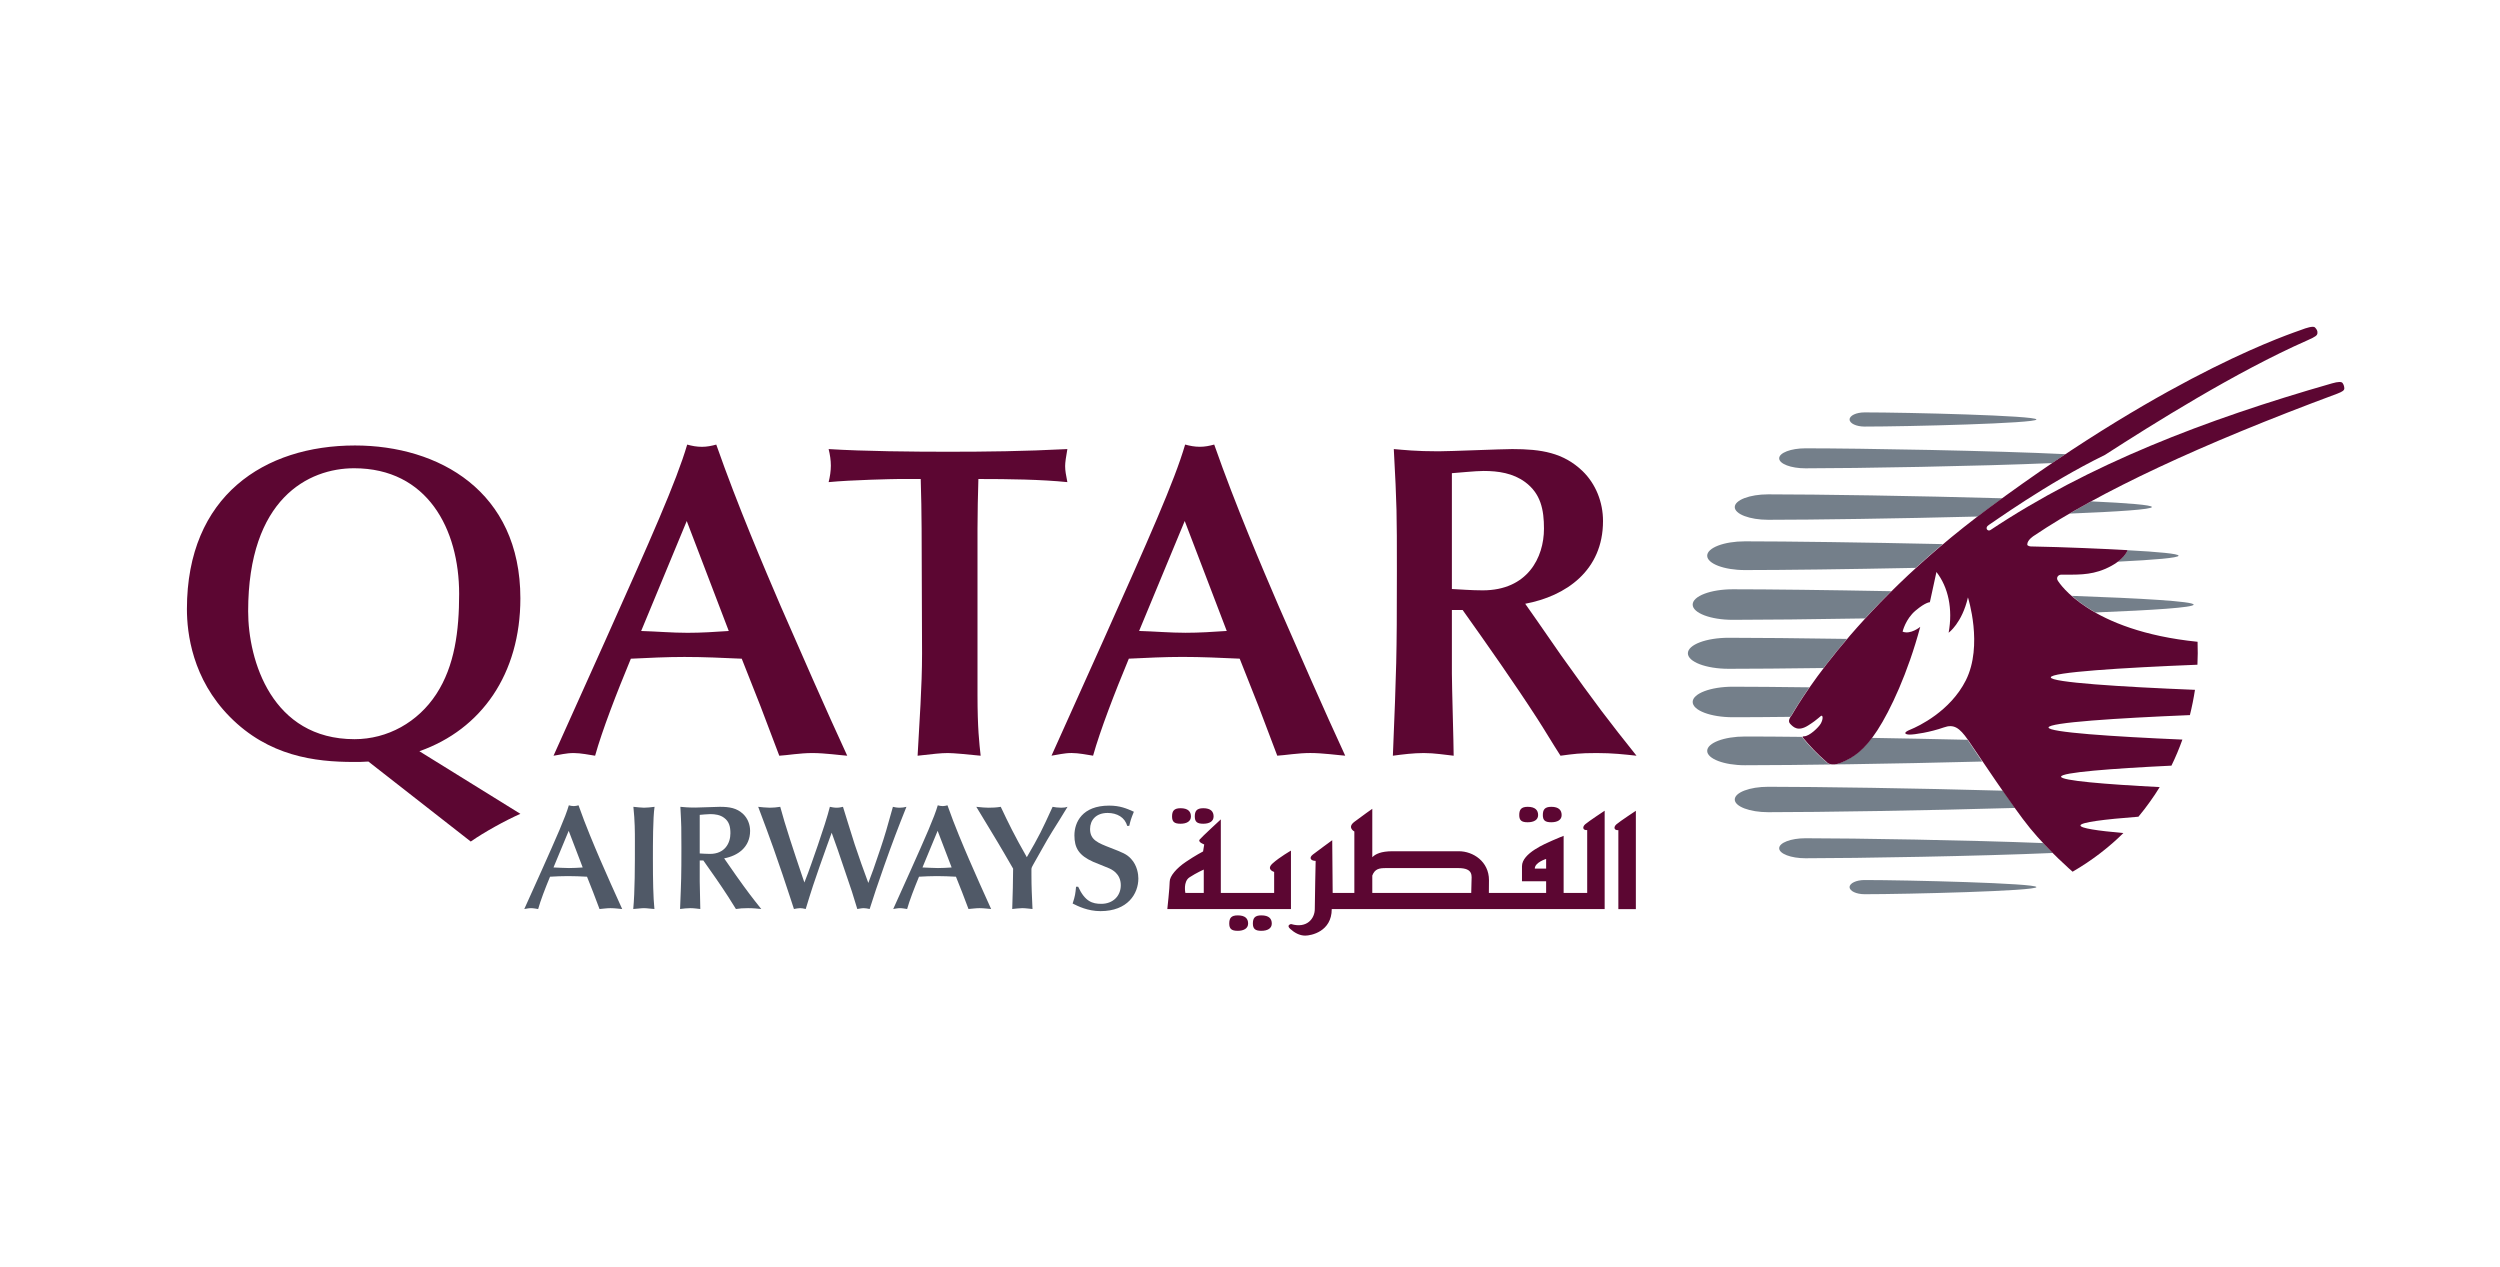 <svg width="73" height="37" viewBox="0 0 73 37" fill="none" xmlns="http://www.w3.org/2000/svg">
<path d="M17.015 25.33C16.88 25.339 16.749 25.347 16.614 25.347C16.462 25.347 16.314 25.334 16.162 25.33L16.606 24.26L17.015 25.33ZM17.506 26.544C17.585 26.539 17.707 26.518 17.828 26.518C17.95 26.518 18.102 26.539 18.168 26.544C17.972 26.121 17.684 25.464 17.519 25.086C17.363 24.721 17.102 24.111 16.893 23.515C16.845 23.528 16.801 23.538 16.754 23.538C16.701 23.538 16.658 23.528 16.61 23.515C16.506 23.872 16.253 24.438 15.814 25.422L15.309 26.544C15.37 26.535 15.431 26.518 15.505 26.518C15.574 26.518 15.658 26.535 15.714 26.544C15.783 26.296 15.922 25.934 16.061 25.6C16.235 25.59 16.41 25.582 16.583 25.582C16.771 25.582 16.954 25.59 17.141 25.6L17.323 26.061L17.506 26.544Z" fill="#505967"/>
<path d="M18.539 24.564C18.539 25.308 18.539 26.026 18.491 26.543C18.587 26.54 18.709 26.518 18.804 26.518C18.904 26.518 19.009 26.54 19.109 26.543C19.074 26.191 19.065 25.721 19.065 25.073C19.065 24.633 19.065 23.881 19.113 23.559C19.009 23.572 18.9 23.585 18.804 23.585C18.739 23.585 18.577 23.568 18.495 23.559C18.539 23.98 18.539 24.29 18.539 24.564Z" fill="#505967"/>
<path d="M21.145 25.064C21.542 24.99 21.903 24.742 21.903 24.26C21.903 24.077 21.833 23.898 21.703 23.772C21.516 23.594 21.302 23.559 21.02 23.559C20.919 23.559 20.415 23.581 20.302 23.581C20.08 23.581 19.966 23.568 19.867 23.559C19.897 24.12 19.897 24.181 19.897 24.751C19.897 25.59 19.892 25.686 19.858 26.543C19.954 26.531 20.058 26.518 20.158 26.518C20.267 26.518 20.362 26.535 20.449 26.543C20.449 26.431 20.432 25.869 20.432 25.743V25.125H20.537C20.772 25.456 21.041 25.839 21.263 26.183C21.328 26.283 21.424 26.444 21.489 26.543C21.62 26.526 21.672 26.518 21.842 26.518C21.998 26.518 22.107 26.531 22.229 26.543C21.955 26.2 21.837 26.048 21.494 25.565C21.428 25.473 21.333 25.33 21.267 25.239L21.145 25.064ZM20.432 23.794C20.497 23.789 20.658 23.772 20.741 23.772C20.884 23.772 21.029 23.794 21.145 23.881C21.298 23.994 21.328 24.151 21.328 24.334C21.328 24.616 21.168 24.934 20.732 24.934C20.619 24.934 20.515 24.925 20.432 24.921V23.794Z" fill="#505967"/>
<path d="M23.405 25.526C23.201 24.921 22.918 24.072 22.783 23.559C22.674 23.576 22.579 23.585 22.479 23.585C22.374 23.585 22.226 23.568 22.139 23.559C22.318 24.029 22.47 24.446 22.588 24.777C22.788 25.343 22.918 25.735 23.075 26.212L23.183 26.543C23.244 26.531 23.314 26.518 23.362 26.518C23.41 26.518 23.454 26.526 23.527 26.543C23.597 26.317 23.68 26.039 23.741 25.86C23.91 25.364 23.932 25.295 24.154 24.677L24.285 24.316C24.332 24.455 24.415 24.677 24.463 24.816C24.511 24.951 24.733 25.617 24.785 25.765C24.855 25.961 24.872 26.017 25.033 26.543C25.072 26.539 25.154 26.518 25.22 26.518C25.281 26.518 25.328 26.531 25.394 26.543C25.559 26.026 25.577 25.974 25.82 25.277C26.06 24.598 26.207 24.212 26.468 23.559C26.403 23.576 26.338 23.585 26.273 23.585C26.19 23.585 26.121 23.572 26.073 23.559C25.916 24.125 25.838 24.399 25.712 24.773C25.507 25.381 25.481 25.451 25.355 25.782C25.216 25.408 25.081 25.029 24.954 24.647C24.885 24.438 24.619 23.568 24.615 23.559C24.555 23.572 24.511 23.585 24.424 23.585C24.346 23.585 24.288 23.568 24.232 23.559C24.102 24.09 23.64 25.369 23.597 25.486L23.488 25.769L23.405 25.526Z" fill="#505967"/>
<path d="M27.788 25.33C27.654 25.339 27.523 25.347 27.388 25.347C27.236 25.347 27.088 25.334 26.936 25.33L27.379 24.26L27.788 25.33ZM28.28 26.543C28.359 26.539 28.48 26.518 28.602 26.518C28.724 26.518 28.876 26.539 28.941 26.543C28.746 26.121 28.458 25.464 28.293 25.086C28.136 24.721 27.875 24.111 27.666 23.515C27.619 23.528 27.575 23.538 27.527 23.538C27.475 23.538 27.431 23.528 27.383 23.515C27.279 23.872 27.027 24.438 26.587 25.422L26.082 26.543C26.144 26.535 26.204 26.518 26.279 26.518C26.348 26.518 26.43 26.535 26.488 26.543C26.557 26.296 26.697 25.934 26.835 25.6C27.009 25.59 27.183 25.582 27.357 25.582C27.545 25.582 27.727 25.59 27.914 25.6L28.097 26.061L28.28 26.543Z" fill="#505967"/>
<path d="M30.118 25.378C30.118 25.339 30.144 25.291 30.175 25.238C30.358 24.925 30.527 24.598 30.723 24.285C30.788 24.181 31.106 23.676 31.172 23.559C31.123 23.576 31.075 23.585 30.989 23.585C30.892 23.585 30.805 23.572 30.736 23.559C30.422 24.247 30.353 24.394 29.983 25.03C29.614 24.381 29.448 24.038 29.222 23.559C29.096 23.581 28.969 23.585 28.865 23.585C28.769 23.585 28.669 23.576 28.508 23.559C28.734 23.937 29.105 24.538 29.326 24.921L29.583 25.364C29.583 25.634 29.57 26.204 29.557 26.543C29.639 26.535 29.761 26.518 29.848 26.518C29.948 26.518 30.049 26.535 30.149 26.543C30.131 26.139 30.118 25.904 30.118 25.538V25.378Z" fill="#505967"/>
<path d="M31.421 25.892C31.4 26.1 31.395 26.157 31.321 26.383C31.478 26.461 31.761 26.605 32.134 26.605C32.931 26.605 33.24 26.096 33.24 25.652C33.24 25.53 33.209 25.273 33.027 25.078C32.9 24.938 32.77 24.891 32.435 24.76C32.053 24.612 31.83 24.525 31.83 24.207C31.83 23.951 32 23.738 32.343 23.738C32.617 23.738 32.849 23.868 32.913 24.116H32.974C33.014 23.951 33.022 23.916 33.109 23.703C32.896 23.607 32.705 23.524 32.387 23.524C31.599 23.524 31.373 24.012 31.373 24.394C31.373 24.756 31.5 24.978 31.921 25.165C32.043 25.217 32.248 25.295 32.37 25.348C32.452 25.382 32.727 25.503 32.727 25.848C32.727 26.161 32.5 26.392 32.157 26.392C31.9 26.392 31.682 26.327 31.482 25.892H31.421Z" fill="#505967"/>
<path d="M7.246 17.85C7.246 14.561 9.008 13.673 10.34 13.673C12.48 13.673 13.407 15.449 13.407 17.341C13.407 18.425 13.277 19.443 12.741 20.266C12.206 21.087 11.319 21.584 10.352 21.584C7.938 21.584 7.246 19.286 7.246 17.85ZM13.746 24.573C14.138 24.299 14.752 23.96 15.195 23.764L12.246 21.936C14.06 21.297 15.195 19.678 15.195 17.472C15.195 14.339 12.807 13.008 10.365 13.008C7.729 13.008 5.458 14.47 5.458 17.785C5.458 18.489 5.614 19.821 6.711 20.931C7.846 22.08 9.191 22.249 10.327 22.249C10.47 22.249 10.613 22.249 10.757 22.237L13.746 24.573Z" fill="#5C0632"/>
<path d="M21.28 18.425C20.875 18.452 20.484 18.478 20.078 18.478C19.622 18.478 19.178 18.438 18.722 18.425L20.053 15.214L21.28 18.425ZM22.755 22.067C22.99 22.054 23.356 21.989 23.721 21.989C24.087 21.989 24.543 22.054 24.739 22.067C24.152 20.801 23.29 18.83 22.794 17.694C22.324 16.598 21.541 14.77 20.915 12.982C20.771 13.021 20.64 13.047 20.497 13.047C20.34 13.047 20.209 13.021 20.066 12.982C19.753 14.053 18.996 15.749 17.677 18.699L16.163 22.067C16.346 22.041 16.528 21.989 16.75 21.989C16.959 21.989 17.207 22.041 17.377 22.067C17.585 21.323 18.004 20.24 18.421 19.234C18.943 19.209 19.465 19.183 19.987 19.183C20.549 19.183 21.097 19.209 21.659 19.234L22.206 20.619L22.755 22.067Z" fill="#5C0632"/>
<path d="M28.543 15.449C28.543 14.953 28.556 14.457 28.569 13.987C29.47 13.987 30.397 14 31.167 14.078C31.128 13.87 31.102 13.752 31.102 13.609C31.102 13.504 31.128 13.334 31.167 13.113C29.914 13.178 28.765 13.191 27.681 13.191C26.676 13.191 25.227 13.178 24.196 13.113C24.235 13.27 24.261 13.439 24.261 13.596C24.261 13.752 24.235 13.922 24.196 14.078C24.862 14.013 26.115 13.987 26.232 13.987H26.885C26.898 14.496 26.911 14.953 26.911 15.436L26.924 19.078C26.924 20.07 26.846 21.075 26.794 22.067C27.264 22.015 27.46 21.989 27.681 21.989C27.838 21.989 28.256 22.028 28.635 22.067C28.595 21.702 28.543 21.271 28.543 20.279V15.449Z" fill="#5C0632"/>
<path d="M35.821 18.424C35.416 18.451 35.024 18.477 34.62 18.477C34.163 18.477 33.719 18.437 33.262 18.424L34.594 15.213L35.821 18.424ZM37.296 22.066C37.531 22.053 37.896 21.988 38.262 21.988C38.627 21.988 39.084 22.053 39.28 22.066C38.692 20.8 37.831 18.829 37.335 17.693C36.865 16.597 36.081 14.769 35.455 12.981C35.312 13.02 35.181 13.046 35.038 13.046C34.881 13.046 34.75 13.02 34.606 12.981C34.294 14.052 33.536 15.748 32.218 18.698L30.704 22.066C30.886 22.04 31.07 21.988 31.291 21.988C31.5 21.988 31.748 22.04 31.918 22.066C32.127 21.322 32.544 20.239 32.962 19.233C33.484 19.208 34.006 19.182 34.528 19.182C35.09 19.182 35.638 19.208 36.199 19.233L36.747 20.617L37.296 22.066Z" fill="#5C0632"/>
<path d="M44.536 17.63C45.724 17.407 46.808 16.663 46.808 15.214C46.808 14.666 46.599 14.13 46.207 13.752C45.646 13.217 45.006 13.113 44.157 13.113C43.857 13.113 42.343 13.178 42.003 13.178C41.337 13.178 40.998 13.138 40.699 13.113C40.789 14.796 40.789 14.979 40.789 16.689C40.789 19.209 40.776 19.495 40.672 22.067C40.959 22.028 41.273 21.989 41.573 21.989C41.899 21.989 42.186 22.041 42.447 22.067C42.447 21.727 42.395 20.044 42.395 19.665V17.812H42.709C43.414 18.804 44.223 19.953 44.889 20.984C45.084 21.284 45.371 21.767 45.567 22.067C45.959 22.015 46.115 21.989 46.624 21.989C47.094 21.989 47.421 22.028 47.786 22.067C46.964 21.036 46.612 20.579 45.58 19.13C45.384 18.856 45.097 18.425 44.901 18.151L44.536 17.63ZM42.395 13.817C42.591 13.805 43.074 13.752 43.322 13.752C43.753 13.752 44.183 13.817 44.536 14.078C44.993 14.418 45.084 14.887 45.084 15.436C45.084 16.285 44.601 17.238 43.296 17.238C42.956 17.238 42.643 17.211 42.395 17.199V13.817Z" fill="#5C0632"/>
<path d="M64.054 17.655C64.054 17.739 62.873 17.817 61.186 17.884C60.888 17.715 60.662 17.545 60.497 17.399C62.542 17.471 64.054 17.56 64.054 17.655Z" fill="#747F8A"/>
<path d="M62.836 14.805C62.836 14.875 61.846 14.941 60.43 14.997C60.633 14.879 60.842 14.76 61.062 14.64C62.131 14.689 62.836 14.746 62.836 14.805Z" fill="#747F8A"/>
<path d="M52.276 20.932C51.62 20.94 51.045 20.943 50.596 20.943C49.95 20.943 49.426 20.744 49.426 20.497C49.426 20.252 49.95 20.052 50.596 20.052C51.168 20.052 51.944 20.059 52.833 20.07C52.489 20.566 52.326 20.865 52.31 20.884C52.3 20.898 52.288 20.915 52.276 20.932Z" fill="#747F8A"/>
<path d="M52.624 21.529C52.84 21.79 53.048 22.009 53.325 22.249C53.325 22.249 53.43 22.399 53.747 22.27C54.07 22.139 54.344 21.96 54.653 21.546C55.555 21.561 56.511 21.581 57.452 21.602C57.529 21.715 57.687 21.949 57.88 22.237C55.257 22.305 52.409 22.345 50.951 22.345C50.343 22.345 49.85 22.156 49.85 21.926C49.85 21.694 50.343 21.506 50.951 21.506C51.395 21.506 51.967 21.509 52.622 21.517C52.622 21.523 52.624 21.529 52.624 21.529Z" fill="#747F8A"/>
<path d="M51.631 23.716C51.092 23.716 50.655 23.55 50.655 23.346C50.655 23.14 51.092 22.974 51.631 22.974C53.057 22.974 55.981 23.017 58.486 23.088C58.606 23.261 58.727 23.433 58.841 23.592C56.263 23.667 53.125 23.716 51.631 23.716Z" fill="#747F8A"/>
<path d="M59.94 24.907C57.837 24.999 54.221 25.061 52.718 25.061C52.295 25.061 51.952 24.929 51.952 24.769C51.952 24.608 52.295 24.477 52.718 24.477C54.155 24.477 57.531 24.533 59.661 24.618C59.757 24.722 59.851 24.819 59.94 24.907Z" fill="#747F8A"/>
<path d="M54.446 25.697C55.686 25.697 59.464 25.79 59.464 25.903C59.464 26.018 55.686 26.111 54.446 26.111C54.204 26.111 54.008 26.018 54.008 25.903C54.008 25.79 54.204 25.697 54.446 25.697Z" fill="#747F8A"/>
<path d="M54.458 18.058C52.896 18.084 51.497 18.099 50.596 18.099C49.95 18.099 49.426 17.9 49.426 17.654C49.426 17.407 49.95 17.207 50.596 17.207C51.642 17.207 53.361 17.228 55.225 17.263C54.948 17.537 54.692 17.803 54.458 18.058Z" fill="#747F8A"/>
<path d="M62.123 16.066C63.038 16.115 63.614 16.17 63.614 16.226C63.614 16.289 62.917 16.348 61.838 16.401C62.069 16.228 62.119 16.077 62.123 16.066Z" fill="#747F8A"/>
<path d="M50.951 16.646C50.343 16.646 49.85 16.458 49.85 16.227C49.85 15.995 50.343 15.807 50.951 15.807C52.198 15.807 54.46 15.838 56.728 15.888C56.45 16.122 56.186 16.355 55.937 16.582C53.946 16.622 52.053 16.646 50.951 16.646Z" fill="#747F8A"/>
<path d="M57.752 15.083C55.432 15.142 52.919 15.178 51.63 15.178C51.091 15.178 50.655 15.012 50.655 14.807C50.655 14.602 51.091 14.435 51.63 14.435C53.053 14.435 55.97 14.479 58.471 14.55C58.347 14.64 58.221 14.731 58.094 14.826C57.978 14.912 57.864 14.997 57.752 15.083Z" fill="#747F8A"/>
<path d="M52.718 13.675C52.295 13.675 51.952 13.544 51.952 13.383C51.952 13.222 52.295 13.091 52.718 13.091C54.313 13.091 58.292 13.161 60.313 13.262C60.184 13.346 60.056 13.434 59.925 13.522C57.819 13.613 54.218 13.675 52.718 13.675Z" fill="#747F8A"/>
<path d="M50.477 19.529C49.82 19.529 49.286 19.327 49.286 19.076C49.286 18.826 49.82 18.623 50.477 18.623C51.302 18.623 52.535 18.635 53.931 18.656C53.669 18.965 53.441 19.25 53.246 19.506C52.135 19.521 51.164 19.529 50.477 19.529Z" fill="#747F8A"/>
<path d="M54.008 12.249C54.008 12.134 54.204 12.042 54.446 12.042C55.686 12.042 59.464 12.134 59.464 12.249C59.464 12.363 55.686 12.456 54.446 12.456C54.204 12.456 54.008 12.363 54.008 12.249Z" fill="#747F8A"/>
<path d="M64.169 18.74C64.177 18.966 64.176 19.19 64.165 19.41C61.967 19.497 59.883 19.63 59.883 19.779C59.883 19.925 61.921 20.056 64.093 20.143C64.055 20.394 64.005 20.64 63.945 20.881C61.804 20.969 59.817 21.098 59.817 21.243C59.817 21.382 61.672 21.508 63.726 21.596C63.632 21.858 63.526 22.113 63.406 22.357C61.642 22.442 60.183 22.555 60.183 22.679C60.183 22.794 61.457 22.901 63.063 22.983C62.973 23.13 62.879 23.273 62.78 23.409C62.676 23.557 62.562 23.704 62.442 23.848C61.438 23.925 60.749 24.011 60.749 24.104C60.749 24.184 61.242 24.258 62.003 24.325C61.588 24.735 61.097 25.119 60.52 25.454C60.52 25.454 59.839 24.868 59.277 24.183C58.776 23.573 57.714 21.963 57.464 21.603C57.213 21.243 57.048 21.137 56.756 21.242C56.363 21.381 55.907 21.45 55.767 21.45C55.627 21.45 55.55 21.396 55.785 21.303C56.019 21.208 56.946 20.771 57.402 19.867C57.914 18.849 57.464 17.444 57.464 17.444C57.291 18.195 56.9 18.476 56.9 18.476C57.027 17.778 56.889 17.146 56.544 16.702L56.352 17.585C56.352 17.585 56.232 17.579 55.935 17.829C55.638 18.079 55.556 18.444 55.556 18.444C55.79 18.538 56.071 18.304 56.071 18.304C55.712 19.648 55.197 20.743 54.821 21.322C54.445 21.9 54.136 22.119 53.759 22.271C53.442 22.398 53.337 22.249 53.337 22.249C53.06 22.01 52.853 21.79 52.637 21.529C52.637 21.529 52.619 21.499 52.678 21.5C52.832 21.502 53.107 21.237 53.167 21.128C53.236 21.002 53.229 20.905 53.194 20.899C53.16 20.893 53.102 20.993 52.803 21.181C52.507 21.369 52.37 21.239 52.272 21.134C52.195 21.051 52.27 20.948 52.318 20.884C52.364 20.826 53.933 17.9 58.085 14.826C63.526 10.797 67.001 9.709 67.201 9.63C67.332 9.578 67.547 9.51 67.596 9.56C67.65 9.617 67.676 9.662 67.669 9.728C67.662 9.793 67.627 9.827 67.375 9.938C65.286 10.858 62.848 12.392 61.462 13.285C59.759 14.115 58.132 15.3 58.073 15.329C57.942 15.41 58.038 15.529 58.118 15.479C60.995 13.565 64.368 12.262 68.096 11.194C68.274 11.143 68.371 11.143 68.401 11.182C68.434 11.226 68.449 11.276 68.454 11.331C68.459 11.399 68.402 11.435 68.249 11.495C64.245 12.982 61.293 14.364 59.395 15.642C59.395 15.642 59.198 15.76 59.196 15.897C59.195 15.95 59.301 15.956 59.301 15.956C60.251 15.973 61.522 16.029 62.126 16.064C62.126 16.064 62.04 16.37 61.461 16.616C61.014 16.807 60.6 16.777 60.191 16.78C60.1 16.779 60.023 16.87 60.096 16.968C60.132 17.017 61.003 18.42 64.169 18.74Z" fill="#5C0632"/>
<path d="M35.15 26.074H34.613C34.613 26.074 34.541 25.744 34.735 25.617C34.93 25.489 35.15 25.391 35.15 25.391V26.074ZM37.696 24.838C37.696 24.838 37.369 25.025 37.163 25.209C36.958 25.391 37.205 25.46 37.205 25.46V26.074H35.648V23.926C35.648 23.926 35.081 24.448 35.028 24.517C34.973 24.591 35.163 24.658 35.163 24.658L35.13 24.862C35.13 24.862 34.904 24.979 34.63 25.165C34.357 25.348 34.155 25.582 34.155 25.744C34.155 25.906 34.086 26.544 34.086 26.544H37.696V24.838ZM34.472 24.053C34.65 24.053 34.775 23.983 34.775 23.841C34.775 23.699 34.692 23.6 34.472 23.6C34.277 23.6 34.224 23.686 34.224 23.841C34.224 23.998 34.292 24.053 34.472 24.053ZM35.136 24.053C35.316 24.053 35.437 23.983 35.437 23.841C35.437 23.699 35.355 23.6 35.136 23.6C34.94 23.6 34.888 23.686 34.888 23.841C34.888 23.998 34.956 24.053 35.136 24.053ZM36.142 26.729C35.947 26.729 35.894 26.812 35.894 26.968C35.894 27.123 35.963 27.18 36.142 27.18C36.319 27.18 36.445 27.109 36.445 26.968C36.445 26.826 36.363 26.729 36.142 26.729ZM36.831 26.729C36.637 26.729 36.584 26.812 36.584 26.968C36.584 27.123 36.655 27.18 36.831 27.18C37.012 27.18 37.136 27.109 37.136 26.968C37.136 26.826 37.054 26.729 36.831 26.729ZM44.609 24.01C44.788 24.01 44.913 23.942 44.913 23.8C44.913 23.66 44.83 23.559 44.609 23.559C44.415 23.559 44.362 23.645 44.362 23.8C44.362 23.956 44.431 24.01 44.609 24.01ZM45.298 24.01C45.476 24.01 45.6 23.942 45.6 23.8C45.6 23.66 45.518 23.559 45.298 23.559C45.103 23.559 45.051 23.645 45.051 23.8C45.051 23.956 45.118 24.01 45.298 24.01ZM47.201 24.069C47.104 24.153 47.133 24.253 47.256 24.239V26.547H47.767V23.675C47.767 23.675 47.297 23.985 47.201 24.069ZM45.147 25.363H44.816C44.816 25.181 45.147 25.081 45.147 25.081V25.363ZM42.968 25.744C42.968 25.827 42.964 25.964 42.96 26.074H40.071V25.566C40.146 25.37 40.273 25.348 40.47 25.348H42.582C43.038 25.348 42.968 25.588 42.968 25.744ZM46.346 24.237V26.074H45.658V24.406C45.658 24.406 45.518 24.46 45.325 24.545C45.133 24.632 44.442 24.913 44.442 25.293V25.732H45.147V26.074H43.475C43.476 25.993 43.478 25.875 43.478 25.701C43.478 25.154 43.012 24.856 42.597 24.856H40.664C40.326 24.856 40.162 24.938 40.071 25.031V23.617C40.071 23.617 39.769 23.829 39.547 23.998C39.326 24.166 39.547 24.279 39.547 24.279V26.074H38.914L38.901 24.534C38.901 24.534 38.46 24.856 38.334 24.954C38.21 25.051 38.279 25.138 38.417 25.138C38.417 25.138 38.392 26.276 38.392 26.544C38.392 26.814 38.168 27.122 37.699 26.982C37.699 26.982 37.55 27.011 37.674 27.123C37.797 27.235 37.946 27.32 38.113 27.32C38.279 27.32 38.887 27.206 38.887 26.544H46.856V23.673C46.856 23.673 46.386 23.983 46.29 24.067C46.193 24.151 46.221 24.252 46.346 24.237Z" fill="#5C0632"/>
</svg>
